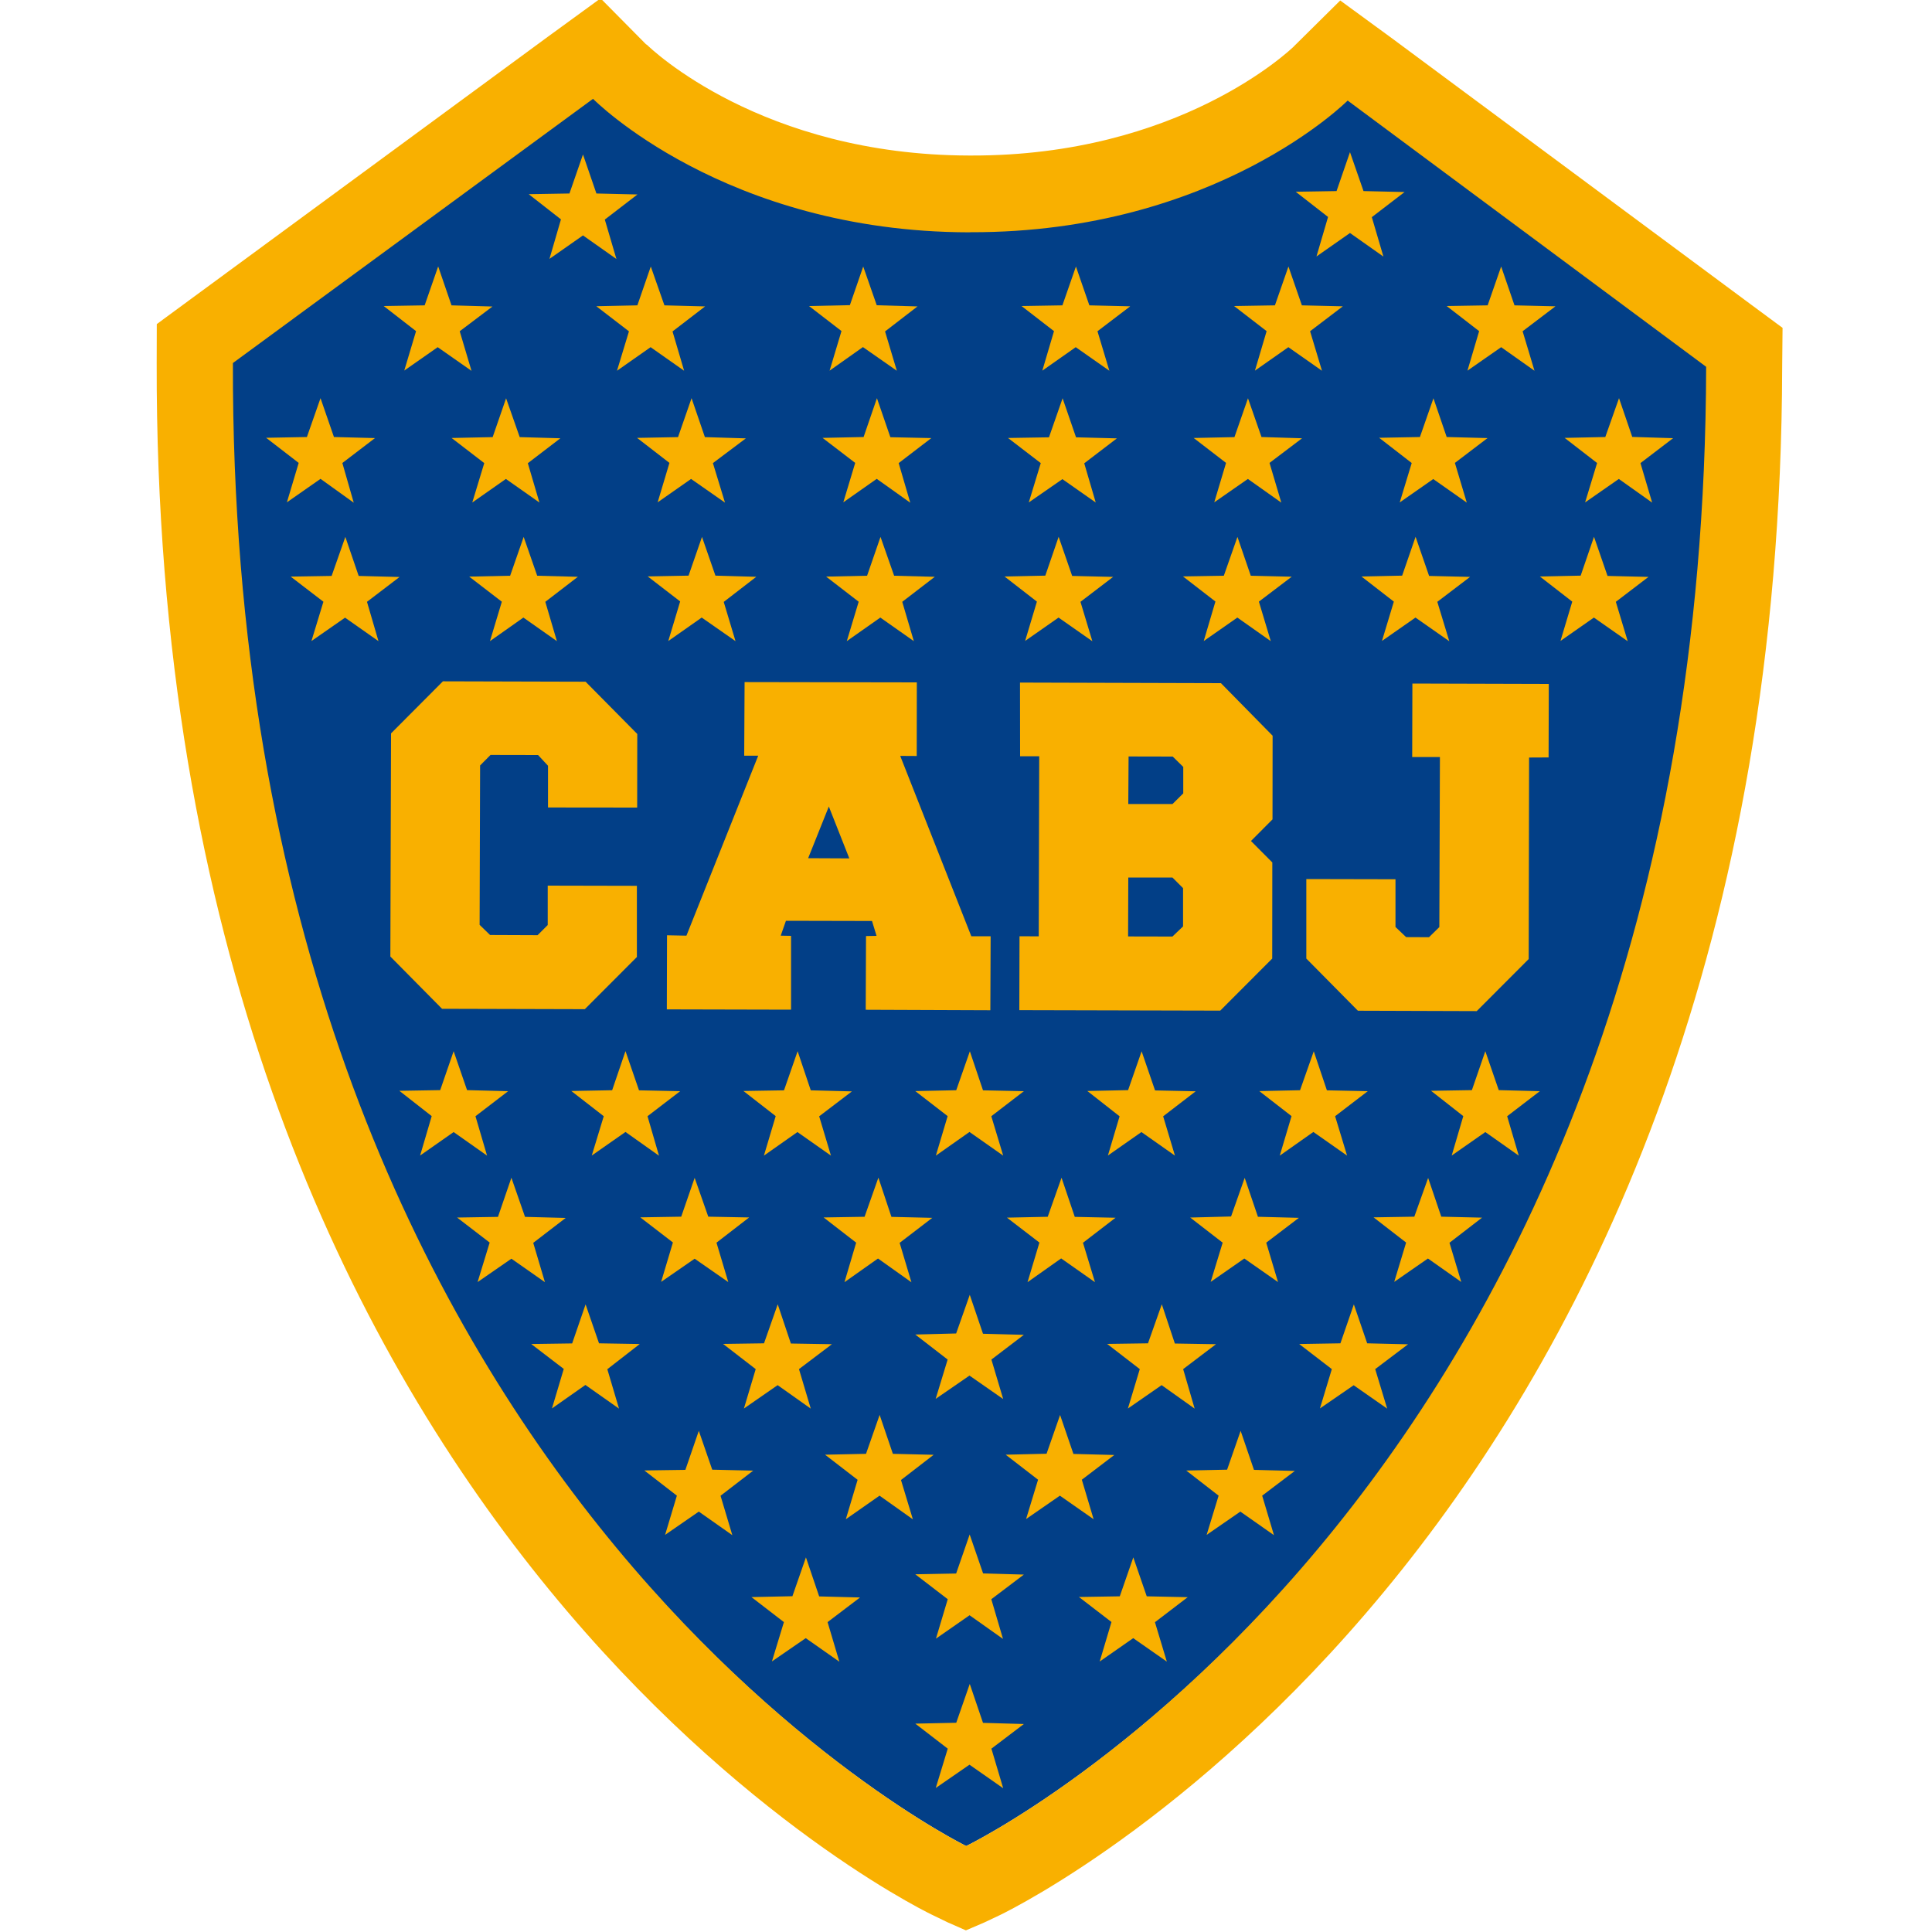 <?xml version="1.0" encoding="utf-8"?>
<!-- Generator: Adobe Illustrator 26.0.3, SVG Export Plug-In . SVG Version: 6.00 Build 0)  -->
<svg version="1.1" id="Capa_1" xmlns="http://www.w3.org/2000/svg" xmlns:xlink="http://www.w3.org/1999/xlink" x="0px" y="0px"
	 viewBox="0 0 200 200" style="enable-background:new 0 0 200 200;" xml:space="preserve">
<style type="text/css">
	.st0{fill:#023F87;}
	.st1{fill:#F9B000;}
</style>
<g>
	<path class="st0" d="M100.02,191.1c0,0-76.89-37.58-76.62-154.96l37.63-27.6c0,0,13.66,13.89,39.27,13.95l0.21-0.01
		c25.64,0.05,39.38-13.76,39.38-13.76l37.46,27.81C177.09,153.92,100.02,191.1,100.02,191.1z"/>
	<g>
		<path class="st1" d="M181.31,31.56L144.17,4.02l-5.43-3.97l-4.8,4.75l0.07-0.06c-0.49,0.48-11.95,11.41-33.48,11.36h-0.2
			C78.82,16.05,67.38,5.05,66.91,4.58l0.02,0.06l-4.76-4.81L56.72,3.8L19.48,31.16l-3.25,2.39l-0.01,4.02
			c-0.29,119.94,76.97,159.05,80.25,160.64L98.1,199l1.89,0.83l1.89-0.81l1.63-0.77c3.29-1.61,80.7-40.34,80.98-160.24l0.04-4.07
			L181.31,31.56z M100.02,191.1c0,0-76.18-37.23-75.91-153.52l37.28-27.35c0,0,13.53,13.76,38.91,13.82l0.2-0.01
			c25.4,0.05,39.01-13.63,39.01-13.63l37.11,27.56C176.37,154.27,100.02,191.1,100.02,191.1z"/>
		<polygon class="st1" points="100.38,158.85 101.77,162.88 105.99,163 102.62,165.55 103.83,169.66 100.37,167.21 96.89,169.63 
			98.11,165.55 94.75,162.97 98.98,162.89 		"/>
		<polygon class="st1" points="139.75,15.75 141.15,19.78 145.4,19.88 142.01,22.48 143.21,26.56 139.75,24.12 136.28,26.55 
			137.48,22.46 134.13,19.85 138.36,19.78 		"/>
		<g>
			<polygon class="st1" points="90.78,41.22 92.17,45.26 96.41,45.35 93.03,47.94 94.23,52.04 90.76,49.57 87.3,52 88.53,47.92 
				85.15,45.33 89.4,45.24 			"/>
			<polygon class="st1" points="129.19,41.23 130.59,45.24 134.79,45.37 131.42,47.92 132.64,52.03 129.18,49.58 125.7,52 
				126.92,47.92 123.57,45.34 127.79,45.25 			"/>
			<polygon class="st1" points="167.6,41.22 168.97,45.23 173.2,45.36 169.82,47.94 171.03,52.03 167.58,49.58 164.09,52.01 
				165.33,47.93 161.97,45.33 166.18,45.24 			"/>
			<polygon class="st1" points="71.59,41.22 72.97,45.25 77.21,45.38 73.8,47.94 75.05,52.03 71.54,49.58 68.08,52 69.3,47.92 
				65.95,45.33 70.19,45.25 			"/>
			<polygon class="st1" points="33.18,41.22 34.57,45.24 38.82,45.35 35.44,47.93 36.62,52.04 33.18,49.57 29.7,52 30.92,47.92 
				27.55,45.32 31.77,45.24 			"/>
			<polygon class="st1" points="148.39,41.23 149.76,45.24 153.99,45.35 150.61,47.92 151.84,52.03 148.37,49.59 144.9,52.01 
				146.14,47.93 142.77,45.32 146.99,45.24 			"/>
			<polygon class="st1" points="52.39,41.23 53.8,45.25 58.01,45.37 54.64,47.95 55.84,52.02 52.37,49.58 48.89,52.02 50.13,47.94 
				46.75,45.34 51,45.25 			"/>
			<polygon class="st1" points="110,41.23 111.39,45.27 115.62,45.38 112.24,47.96 113.43,52.02 109.98,49.6 106.5,52.01 
				107.74,47.94 104.35,45.34 108.59,45.27 			"/>
		</g>
		<g>
			<polygon class="st1" points="72.67,55.58 74.06,59.59 78.29,59.71 74.92,62.31 76.14,66.37 72.64,63.93 69.18,66.36 70.41,62.26 
				67.05,59.67 71.28,59.59 			"/>
			<polygon class="st1" points="128.1,55.58 129.48,59.6 133.72,59.7 130.32,62.28 131.55,66.37 128.09,63.93 124.61,66.36 
				125.82,62.27 122.46,59.67 126.69,59.6 			"/>
			<polygon class="st1" points="54.21,55.58 55.61,59.6 59.82,59.71 56.45,62.3 57.65,66.37 54.18,63.93 50.72,66.37 51.95,62.29 
				48.57,59.69 52.81,59.6 			"/>
			<polygon class="st1" points="35.75,55.58 37.13,59.62 41.36,59.73 37.99,62.3 39.18,66.37 35.72,63.94 32.24,66.36 33.48,62.29 
				30.09,59.69 34.33,59.62 			"/>
			<polygon class="st1" points="165.01,55.57 166.41,59.62 170.65,59.72 167.27,62.3 168.5,66.38 165,63.93 161.54,66.35 
				162.76,62.28 159.41,59.68 163.63,59.59 			"/>
			<polygon class="st1" points="146.54,55.57 147.94,59.62 152.18,59.72 148.79,62.3 150.03,66.38 146.53,63.93 143.06,66.35 
				144.29,62.28 140.94,59.68 145.15,59.59 			"/>
			<polygon class="st1" points="91.15,55.58 92.56,59.6 96.77,59.71 93.4,62.3 94.6,66.37 91.13,63.93 87.66,66.37 88.89,62.29 
				85.52,59.69 89.76,59.6 			"/>
			<polygon class="st1" points="109.59,55.57 110.99,59.62 115.23,59.72 111.85,62.3 113.08,66.38 109.58,63.93 106.12,66.35 
				107.34,62.28 103.99,59.68 108.21,59.59 			"/>
		</g>
		<polygon class="st1" points="60.35,15.99 61.74,20.03 65.99,20.13 62.61,22.73 63.81,26.81 60.35,24.37 56.88,26.8 58.07,22.71 
			54.73,20.1 58.95,20.03 		"/>
		<g>
			<polygon class="st1" points="45.36,27.58 46.74,31.61 50.98,31.73 47.59,34.29 48.81,38.39 45.31,35.94 41.85,38.36 43.07,34.28 
				39.72,31.68 43.96,31.61 			"/>
			<polygon class="st1" points="89.36,27.59 90.76,31.6 94.98,31.72 91.62,34.31 92.84,38.38 89.33,35.93 85.88,38.37 87.11,34.27 
				83.75,31.68 87.98,31.59 			"/>
			<polygon class="st1" points="155.4,27.59 156.78,31.61 161.02,31.71 157.62,34.29 158.85,38.38 155.4,35.94 151.91,38.37 
				153.12,34.28 149.76,31.68 154,31.61 			"/>
			<polygon class="st1" points="133.38,27.59 134.77,31.61 139.01,31.71 135.62,34.29 136.85,38.38 133.37,35.94 129.91,38.37 
				131.12,34.28 127.75,31.68 131.98,31.61 			"/>
			<polygon class="st1" points="67.37,27.59 68.78,31.61 72.99,31.72 69.62,34.31 70.82,38.38 67.35,35.94 63.87,38.38 65.11,34.3 
				61.73,31.7 65.98,31.61 			"/>
			<polygon class="st1" points="111.38,27.59 112.77,31.61 117,31.71 113.61,34.29 114.84,38.38 111.36,35.94 107.9,38.37 
				109.11,34.28 105.75,31.68 109.98,31.61 			"/>
		</g>
		<g>
			<polygon class="st1" points="117.32,161.22 118.71,165.25 122.95,165.34 119.56,167.93 120.79,172.01 117.31,169.58 113.84,172 
				115.06,167.91 111.69,165.32 115.92,165.25 			"/>
			<polygon class="st1" points="83.43,161.22 84.8,165.26 89.03,165.37 85.67,167.92 86.89,172.02 83.41,169.58 79.91,171.99 
				81.15,167.92 77.79,165.33 82.03,165.24 			"/>
		</g>
		<g>
			<polygon class="st1" points="100.39,174.32 101.76,178.35 105.99,178.47 102.63,181.02 103.85,185.12 100.36,182.68 
				96.87,185.09 98.11,181.02 94.75,178.43 98.99,178.34 			"/>
		</g>
		<g>
			<polygon class="st1" points="100.39,134.04 101.76,138.07 105.99,138.18 102.63,140.74 103.85,144.83 100.36,142.4 96.86,144.81 
				98.1,140.74 94.75,138.15 98.98,138.04 			"/>
			<polygon class="st1" points="80.51,135.02 81.87,139.08 86.12,139.15 82.71,141.73 83.93,145.82 80.5,143.39 77.01,145.81 
				78.23,141.73 74.85,139.12 79.09,139.06 			"/>
			<polygon class="st1" points="120.27,135.02 121.62,139.08 125.88,139.15 122.48,141.73 123.67,145.82 120.25,143.39 
				116.76,145.81 117.99,141.73 114.61,139.12 118.84,139.06 			"/>
			<polygon class="st1" points="60.62,135.03 62.01,139.06 66.23,139.13 62.87,141.74 64.08,145.82 60.6,143.37 57.14,145.8 
				58.36,141.71 54.99,139.13 59.23,139.07 			"/>
			<polygon class="st1" points="140.15,135.03 141.53,139.06 145.76,139.16 142.36,141.73 143.6,145.82 140.13,143.4 136.64,145.8 
				137.87,141.73 134.49,139.13 138.76,139.06 			"/>
		</g>
		<g>
			<polygon class="st1" points="72.34,148.12 73.73,152.14 77.97,152.24 74.59,154.84 75.81,158.92 72.34,156.48 68.85,158.89 
				70.07,154.83 66.7,152.22 70.95,152.16 			"/>
			<polygon class="st1" points="128.43,148.12 129.81,152.16 134.04,152.27 130.66,154.83 131.88,158.92 128.4,156.48 
				124.91,158.89 126.15,154.83 122.8,152.23 127.03,152.14 			"/>
			<g>
				<polygon class="st1" points="109.74,146.48 111.12,150.51 115.35,150.62 111.99,153.18 113.21,157.27 109.72,154.83 
					106.22,157.25 107.46,153.18 104.11,150.59 108.34,150.49 				"/>
			</g>
			<polygon class="st1" points="91.06,146.47 92.43,150.5 96.65,150.6 93.27,153.21 94.5,157.28 91.05,154.83 87.56,157.27 
				88.78,153.19 85.41,150.59 89.65,150.5 			"/>
		</g>
		<g>
			<polygon class="st1" points="71.91,121.93 73.32,125.95 77.55,126.03 74.17,128.64 75.39,132.72 71.91,130.3 68.44,132.7 
				69.66,128.62 66.28,126.02 70.52,125.95 			"/>
			<polygon class="st1" points="128.85,121.93 130.22,125.96 134.46,126.07 131.08,128.64 132.3,132.72 128.81,130.28 125.33,132.7 
				126.57,128.64 123.21,126.04 127.44,125.93 			"/>
			<polygon class="st1" points="52.94,121.92 54.35,125.97 58.56,126.08 55.2,128.66 56.41,132.73 52.94,130.3 49.44,132.72 
				50.69,128.63 47.32,126.04 51.55,125.97 			"/>
			<polygon class="st1" points="147.84,121.94 149.2,125.95 153.42,126.05 150.05,128.65 151.27,132.71 147.82,130.28 144.33,132.7 
				145.56,128.63 142.19,126.02 146.41,125.95 			"/>
			<polygon class="st1" points="90.93,121.91 92.28,125.97 96.51,126.07 93.13,128.66 94.35,132.74 90.89,130.28 87.42,132.73 
				88.63,128.64 85.26,126.03 89.5,125.96 			"/>
			<polygon class="st1" points="109.89,121.92 111.26,125.97 115.48,126.06 112.11,128.65 113.35,132.73 109.85,130.27 
				106.37,132.73 107.6,128.63 104.24,126.05 108.46,125.96 			"/>
		</g>
		<g>
			<polygon class="st1" points="153.76,108.82 155.15,112.85 159.4,112.96 156.02,115.55 157.22,119.63 153.76,117.19 
				150.28,119.62 151.48,115.54 148.14,112.92 152.37,112.85 			"/>
			<polygon class="st1" points="46.96,108.82 48.35,112.85 52.6,112.96 49.22,115.55 50.42,119.63 46.96,117.19 43.49,119.62 
				44.69,115.54 41.34,112.92 45.57,112.85 			"/>
			<polygon class="st1" points="136,108.83 137.36,112.87 141.59,112.96 138.21,115.55 139.45,119.63 135.96,117.18 132.48,119.63 
				133.7,115.54 130.36,112.95 134.58,112.86 			"/>
			<polygon class="st1" points="64.75,108.81 66.15,112.87 70.41,112.96 67.03,115.55 68.22,119.64 64.75,117.18 61.26,119.62 
				62.5,115.55 59.14,112.94 63.37,112.86 			"/>
			<polygon class="st1" points="82.57,108.82 83.93,112.87 88.19,112.98 84.8,115.56 86.02,119.63 82.55,117.19 79.08,119.63 
				80.3,115.54 76.96,112.94 81.16,112.87 			"/>
			<polygon class="st1" points="118.18,108.83 119.57,112.88 123.78,112.97 120.41,115.56 121.63,119.63 118.16,117.19 
				114.69,119.62 115.9,115.56 112.56,112.94 116.78,112.85 			"/>
			<polygon class="st1" points="100.4,108.83 101.76,112.87 105.99,112.96 102.62,115.55 103.85,119.63 100.36,117.18 96.88,119.63 
				98.1,115.54 94.75,112.95 98.99,112.86 			"/>
		</g>
		<g>
			<polygon class="st1" points="65.96,83.6 56.73,83.59 56.73,79.27 55.7,78.16 50.78,78.15 49.7,79.24 49.65,95.74 50.73,96.79 
				55.65,96.81 56.7,95.76 56.7,91.68 65.93,91.7 65.93,99.07 60.54,104.47 45.76,104.43 40.41,99.02 40.48,75.92 45.85,70.53 
				60.62,70.57 65.97,75.98 			"/>
			<path class="st1" d="M94.91,70.64l-0.01,7.62l-1.71-0.01l7.36,18.67l2,0l-0.03,7.66l-12.9-0.05l0.03-7.63l1.09-0.02l-0.47-1.54
				l-8.91-0.02l-0.54,1.54l1.07,0.02v7.64l-12.86-0.03l0.02-7.67l2.01,0.04l7.43-18.63l-1.45,0l0.04-7.62L94.91,70.64z M83.66,88.84
				l4.26,0.02l-2.12-5.37L83.66,88.84z"/>
			<path class="st1" d="M131.71,89.28l-0.01,9.95l-5.38,5.39l-20.8-0.05l0.02-7.65l1.99,0.01l0.05-18.64l-1.98,0l-0.01-7.63
				l20.8,0.06l5.35,5.44l-0.01,8.66l-2.23,2.24L131.71,89.28z M122.47,91.94l-1.1-1.1l-4.57,0l-0.02,6.1l4.59,0.01l1.1-1.05V91.94z
				 M122.5,79.4l-1.1-1.08l-4.57-0.01l-0.03,4.92l4.58,0l1.11-1.1V79.4z"/>
			<polygon class="st1" points="158.29,78.42 158.25,99.28 152.87,104.67 140.57,104.63 135.23,99.23 135.23,91 144.46,91.02 
				144.46,95.96 145.56,97.01 147.93,97.02 149,95.97 149.06,78.37 146.19,78.37 146.21,70.76 160.33,70.8 160.31,78.41 			"/>
		</g>
	</g>
</g>
</svg>
